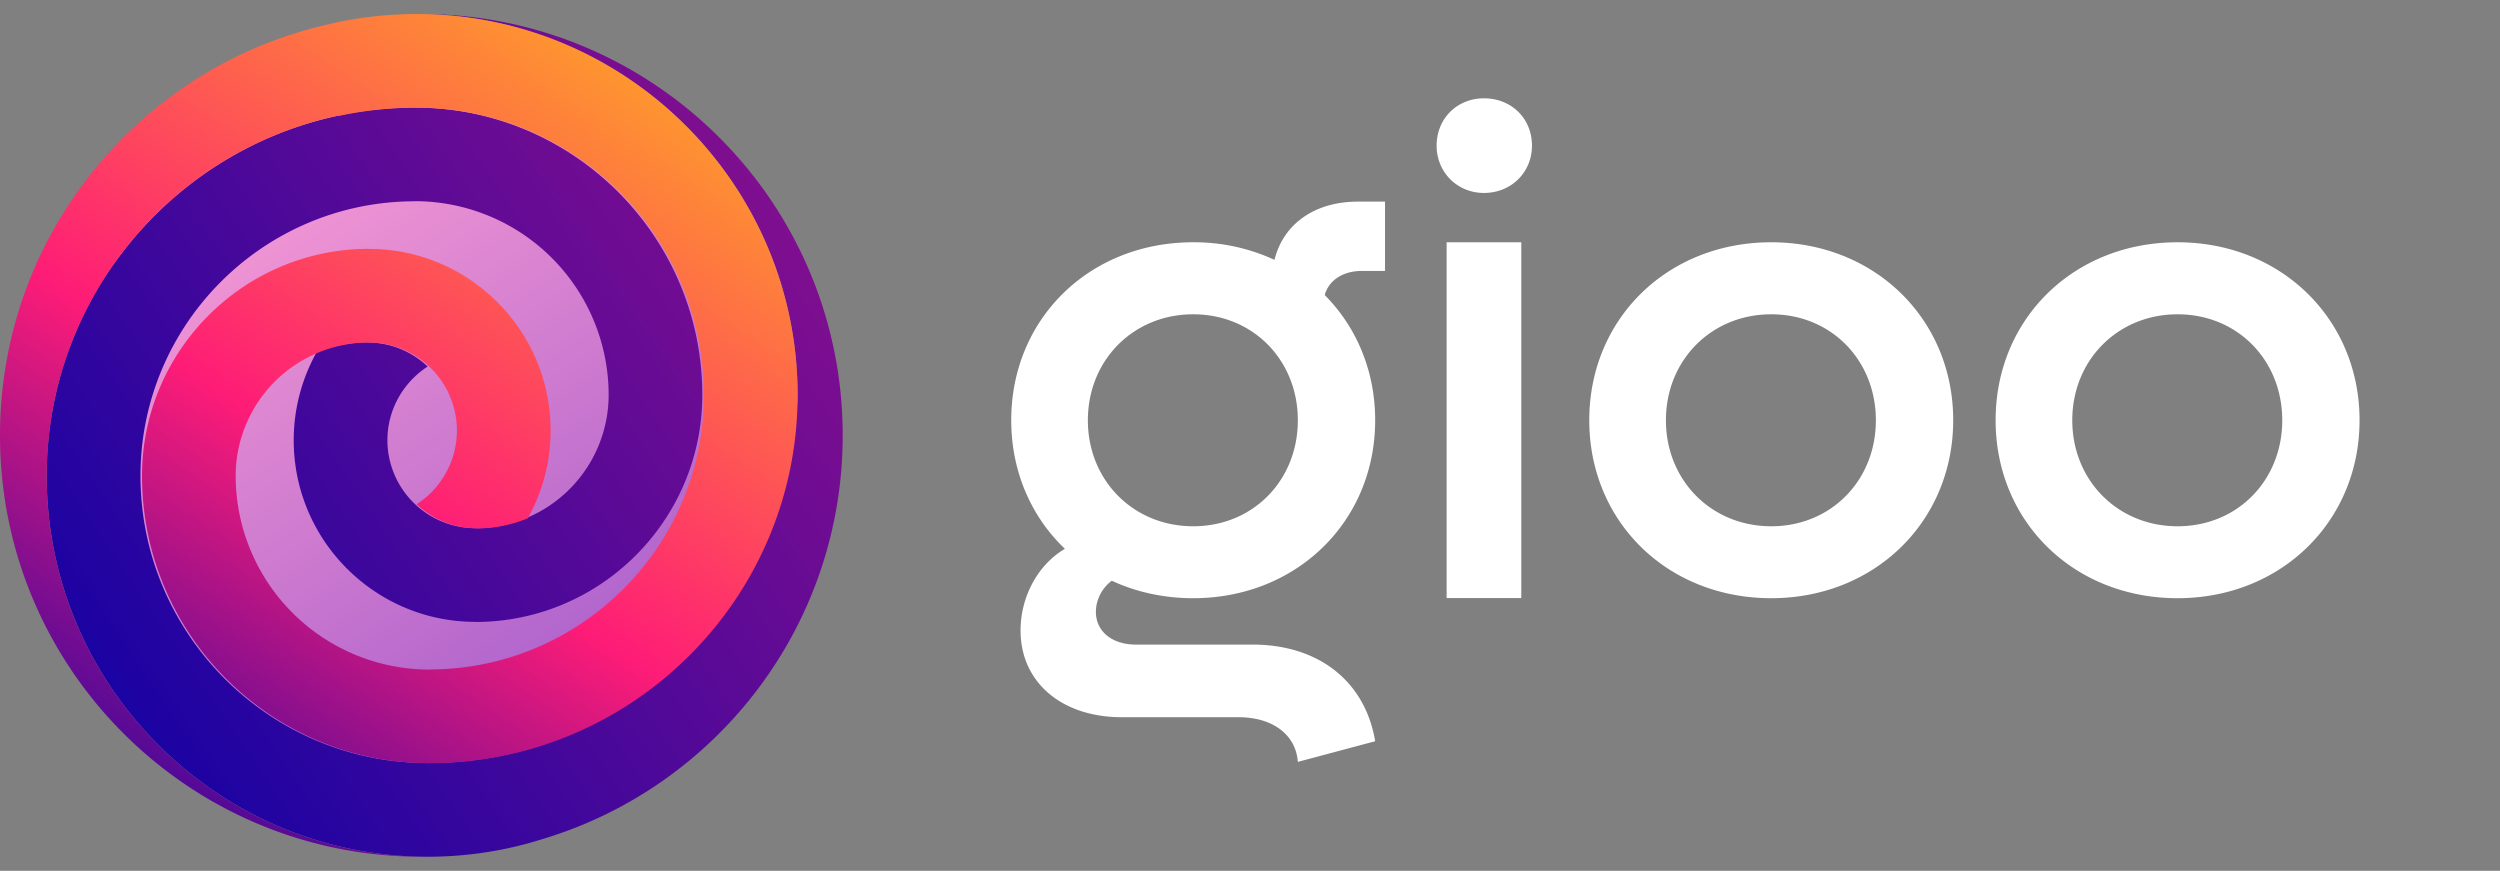 <?xml version="1.0" encoding="utf-8"?>
<svg xmlns="http://www.w3.org/2000/svg" height="31" viewBox="0 0 89 31" width="89">
  <rect x="0" y="0" width="89" height="31" fill="#808080" stroke="none"/>
  <defs>
    <linearGradient id="4zrquwer7a" x1="20.432%" x2="126.678%" y1="5.762%" y2="164.718%">
      <stop offset="0%" stop-color="#FE9FD5"/>
      <stop offset="100%" stop-color="#5C25C3"/>
    </linearGradient>
    <linearGradient id="8qy1ot96xb" x1="195.781%" x2="-12.566%" y1="-50.868%" y2="97.854%">
      <stop offset="0%" stop-color="#FE1C77"/>
      <stop offset="100%" stop-color="#0000A8"/>
    </linearGradient>
    <linearGradient id="0lcofily4c" x1="90.838%" x2="11.654%" y1="-19.339%" y2="108.613%">
      <stop offset="0%" stop-color="#FFD00C"/>
      <stop offset="30.19%" stop-color="#FE7343"/>
      <stop offset="58.34%" stop-color="#FE1C77"/>
      <stop offset="100%" stop-color="#0000A8"/>
    </linearGradient>
  </defs>
  <g fill="none" fill-rule="evenodd">
    <path d="M45.372 9.251a6.816 6.816 0 0 0-2.894-.626c-3.702 0-6.478 2.73-6.478 6.336 0 1.834.718 3.44 1.91 4.577-.966.571-1.578 1.706-1.578 2.91 0 1.828 1.448 3.085 3.607 3.085h4.152c1.21 0 2.041.617 2.112 1.59l2.753-.735c-.356-2.136-2.017-3.441-4.366-3.441h-4.153c-.854 0-1.423-.475-1.423-1.163 0-.422.208-.844.565-1.11.863.4 1.843.622 2.899.622 3.678 0 6.478-2.728 6.478-6.335 0-1.77-.674-3.328-1.796-4.457.147-.532.655-.858 1.317-.858h.83V7.178h-.972c-1.537 0-2.65.8-2.963 2.073zm17.684 12.045c3.678 0 6.478-2.728 6.478-6.335 0-3.607-2.8-6.336-6.478-6.336-3.702 0-6.478 2.73-6.478 6.336 0 3.607 2.776 6.335 6.478 6.335zm14.466 0c3.678 0 6.478-2.728 6.478-6.335 0-3.607-2.8-6.336-6.478-6.336-3.701 0-6.478 2.73-6.478 6.336 0 3.607 2.777 6.335 6.478 6.335zM51.5 21.29h2.658V8.625H51.5V21.29zm-9.022-2.555c-2.136 0-3.75-1.638-3.75-3.773 0-2.136 1.614-3.773 3.75-3.773 2.135 0 3.725 1.637 3.725 3.773 0 2.135-1.59 3.773-3.725 3.773zm20.578 0c-2.136 0-3.749-1.638-3.749-3.773 0-2.136 1.613-3.773 3.75-3.773 2.135 0 3.724 1.637 3.724 3.773 0 2.135-1.59 3.773-3.725 3.773zm14.466 0c-2.135 0-3.749-1.638-3.749-3.773 0-2.136 1.614-3.773 3.749-3.773 2.136 0 3.726 1.637 3.726 3.773 0 2.135-1.59 3.773-3.726 3.773zM52.829 6.869c.973 0 1.709-.735 1.709-1.684 0-.973-.736-1.685-1.709-1.685-.949 0-1.685.712-1.685 1.685 0 .949.736 1.684 1.685 1.684z" fill="#FFF"/>
    <g fill-rule="nonzero">
      <path d="M15.144 27.197c6.907 0 12.506-5.6 12.506-12.506 0-6.906-5.599-12.506-12.506-12.506-6.906 0-12.506 5.599-12.506 12.506.001 6.907 5.6 12.506 12.506 12.506z" fill="url(#4zrquwer7a)" transform="translate(0 .5)"/>
      <path d="M30 15c0-8.284-6.716-15-15-15h-.084c7.44.045 13.479 6.114 13.479 13.563 0 .126-.002.251-.005.376l-.056-.38c0 .99-.114 1.952-.322 2.879-1.315 5.846-6.543 10.226-12.779 10.227h-.002l-.004.003v-.003l-.124-.002c-.133-.002-.266-.004-.398-.011-.136-.007-.272-.02-.406-.031-.037-.003-.074-.004-.11-.009-5.15-.524-9.187-4.885-9.188-10.175 0-5.387 4.38-9.771 9.77-9.771v-.004a6.902 6.902 0 0 1 6.897 6.897 4.754 4.754 0 0 1-4.746 4.748v-.004a3.135 3.135 0 0 1-3.13-3.131c0-1.1.573-2.065 1.433-2.624a3.113 3.113 0 0 0-2.144-.856v-.004a4.75 4.75 0 0 0-1.815.361 6.432 6.432 0 0 0-.81 3.123c0 3.566 2.9 6.466 6.466 6.466v.004c4.457 0 8.08-3.627 8.08-8.08C25.002 7.92 20.41 3.33 14.77 3.33c-7.23 0-13.107 5.878-13.107 13.107C1.663 23.914 7.748 30 15.225 30v-.003l.004.003c1.433 0 2.815-.224 4.113-.638C25.509 27.501 30 21.775 30 15z" fill="url(#8qy1ot96xb)" transform="translate(0 .5)"/>
      <path d="M14.833 0v.003L14.826 0c-1.074 0-2.12.126-3.123.363C5.005 1.865 0 7.848 0 15c0 8.284 6.716 15 15 15h.116c-7.428-.06-13.453-6.122-13.453-13.563 0-.124.002-.248.005-.372l.002.01C1.837 9.94 6.239 4.843 12.054 3.614l.005.014a13.13 13.13 0 0 1 2.766-.294h.002l.004-.003v.003l.124.002a8.771 8.771 0 0 1 .804.042c.037.003.074.004.11.009 5.15.524 9.187 4.885 9.189 10.175 0 5.387-4.382 9.77-9.771 9.77v.005A6.902 6.902 0 0 1 8.39 16.44a4.754 4.754 0 0 1 4.746-4.748v.004a3.134 3.134 0 0 1 3.13 3.13 3.128 3.128 0 0 1-1.433 2.625c.561.53 1.316.856 2.145.856v.004c.641 0 1.254-.13 1.814-.362.514-.926.81-1.99.81-3.122 0-3.567-2.9-6.466-6.466-6.466v-.003c-4.456 0-8.08 3.627-8.08 8.08 0 5.642 4.592 10.232 10.232 10.232 7.229 0 13.107-5.878 13.107-13.107C28.395 6.086 22.311 0 14.833 0zM9.998.974c-.011.005-.021.01-.032.012a.175.175 0 0 0 .032-.012zm-.085.034-.036.014.036-.014zm-.085.034-.04.016c.014-.006.027-.012.04-.016zm-.085.035-.043.017.043-.017zm-.085.035-.046.02.046-.02zm-.084.035-.051.022.051-.022zm-.084.036c-.018.008-.036.017-.055.024a.655.655 0 0 0 .055-.024zm-.083.037-.06.027.06-.027zm-.084.037-.065.03.065-.03zm-.083.038-.071.033c.024-.01.048-.022.071-.033zm-.08.038c-.028.013-.057.026-.084.04l.083-.04zm-.075.035-.129.061.129-.061z" fill="url(#0lcofily4c)" transform="translate(0 .5)"/>
    </g>
  </g>
</svg>